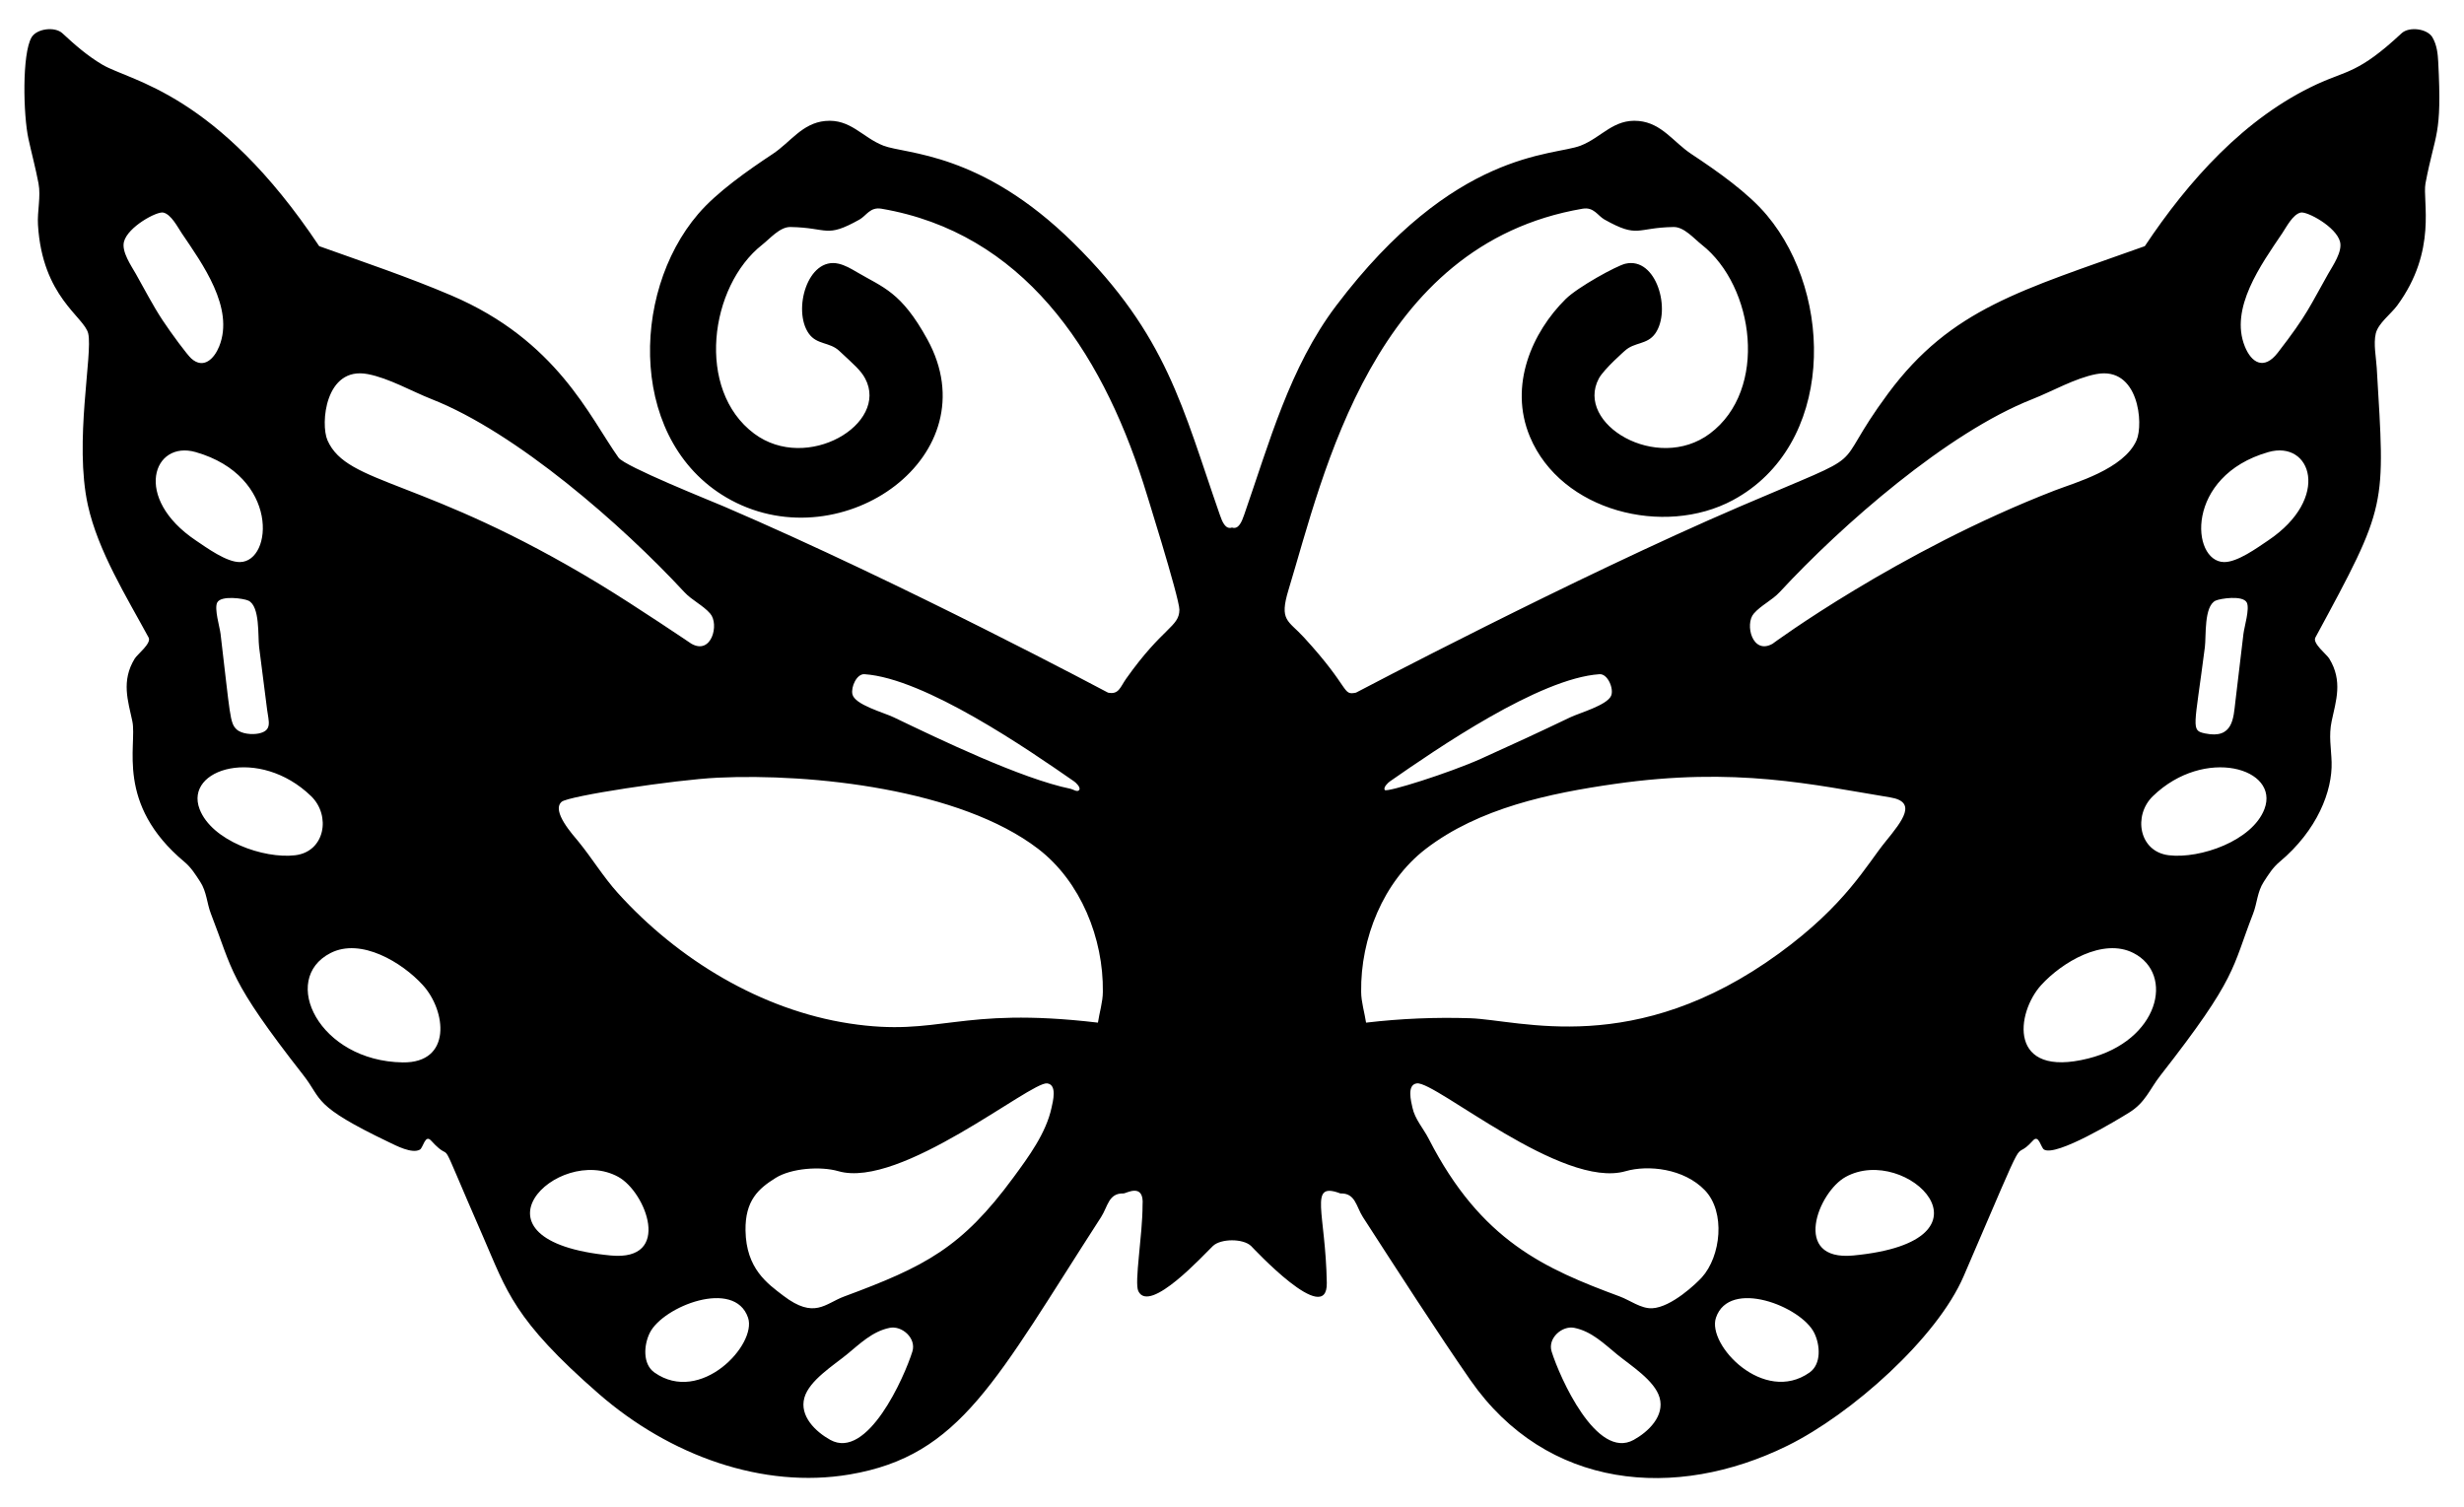 <?xml version="1.0" encoding="utf-8"?>

<!DOCTYPE svg PUBLIC "-//W3C//DTD SVG 1.1//EN" "http://www.w3.org/Graphics/SVG/1.1/DTD/svg11.dtd">
<svg version="1.1" id="Layer_1" xmlns="http://www.w3.org/2000/svg" xmlns:xlink="http://www.w3.org/1999/xlink" x="0px" y="0px"
	 viewBox="0 0 2612 1597.552" enable-background="new 0 0 2612 1597.552" xml:space="preserve">
<path d="M2584.664,65.36c-0.426-8.084-1.323-17.646-6.184-25.866c-5.4-9.132-24.638-11.692-32.689-4.183
	c-45.585,42.511-57.747,39.178-89.76,53.981c-76.568,35.407-136.225,102.37-182.396,171.648
	c-130.361,46.721-205.274,65.955-272.138,156.197c-65.754,88.744-7.856,55.725-157.034,119.791
	c-176.354,75.738-407.032,197.318-407.032,197.318c-15.072,3.087-5.113-4.056-55.329-58.736
	c-16.663-18.144-26.22-17.337-16.206-50.212c37.38-122.718,89.331-366.023,311.676-404.053c12.143-2.077,15.951,7.385,23.36,11.52
	c36.125,20.166,33.036,8.566,73.138,7.868c11.191-0.195,21.632,12.266,29.902,18.775c55.968,44.049,70.659,153.883,8.562,200.233
	c-56.036,41.826-143.229-10.317-117.707-58.325c5.4-10.157,28.628-30.401,27.628-29.469c10.094-9.413,23.612-6.179,32.18-18.274
	c17.397-24.557,1.328-81.713-31.62-74.027c-9.317,2.173-50.424,24.701-63.36,37.507c-35.22,34.867-60.657,91.398-37.839,145.916
	c33.186,79.29,142.367,106.273,215.042,67.269c107.653-57.776,107.948-216.432,36.258-301.962
	c-19.763-23.771-52.966-47.011-80.292-65.107c-18.751-12.411-31.189-32.597-55.575-34.918
	c-26.887-2.559-39.257,17.403-61.704,26.146c-29.113,11.339-133.869,3.865-259.255,169.84
	c-49.304,65.264-70.797,145.309-97.358,221.388c-2.476,7.092-5.776,15.96-12.932,13.62c-7.156,2.34-10.456-6.528-12.932-13.62
	c-39.642-113.549-55.654-189.834-154.88-287.843c-98.316-97.11-178.022-94.15-201.732-103.384
	c-22.447-8.743-34.817-28.705-61.704-26.146c-24.386,2.321-36.824,22.508-55.575,34.918c-26.255,17.387-59.239,40.45-79.033,63.616
	c-72.884,85.001-73.359,245.298,34.999,303.453c118.688,63.699,275.341-47.763,207.927-170.457
	c-27.771-50.544-46.732-54.848-74.796-71.364c-6.124-3.604-12.368-7.257-19.289-8.872c-32.857-7.665-49.061,49.409-31.621,74.027
	c8.569,12.095,22.086,8.86,32.18,18.274c15.995,14.916,22.996,20.756,27.628,29.469c25.483,47.934-61.626,100.184-117.707,58.325
	c-62.097-46.35-47.406-156.184,8.562-200.233c8.27-6.509,18.711-18.969,29.902-18.775c40.431,0.704,37.077,12.262,73.138-7.868
	c7.409-4.136,11.216-13.598,23.36-11.52c148.793,25.45,231.797,148.138,277.674,291.274c0.326,1.016,38.276,121.559,38.135,133.887
	c-0.211,18.338-17.559,18.139-56.368,72.942c-6.466,9.131-7.828,17.248-19.301,14.898c0,0-216.789-115.616-407.032-197.318
	c-13.819-5.935-105.176-42.412-111.828-51.763c-30.922-43.47-65.354-124.21-177.116-171.92
	c-45.799-19.551-93.205-35.451-140.228-52.304C229.759,97.981,138.388,86.136,108.654,68.641
	c-15.597-9.177-29.256-21.03-42.445-33.33c-8.051-7.508-27.29-4.949-32.689,4.183c-10.323,17.459-8.879,82.442-3.372,107.647
	c3.428,15.687,7.716,31.593,10.674,47.286c2.667,14.146-1.432,29.336-0.568,43.817c4.581,76.809,49.108,97.479,53.27,115.306
	c5.026,21.576-15.177,114.895-0.372,181.932c10.74,48.628,40.856,96.902,64.404,140.38c3.278,6.053-11.929,17.741-14.695,22.234
	c-14.626,23.759-7.09,45.025-2.576,66.395c5.389,25.51-18.623,87.461,55.36,149.278c7.066,5.904,11.591,13.286,16.59,20.946
	c6.956,10.661,7.022,22.775,11.332,33.833c23.771,60.994,18.196,69.175,98.141,171.362c20.458,26.15,8.815,31.729,90.831,70.988
	c7.302,3.495,24.318,12.49,32.587,7.744c3.46-1.985,5.51-16.485,11.76-9.632c27.766,30.442,0.675-23.084,55.515,102.597
	c24.628,56.442,31.97,87.184,122.391,165.936c75.488,65.746,174.089,100.994,265.878,85.466
	c117.951-19.954,154.826-99.898,266.541-272.826c7.196-11.139,7.892-25.656,23.901-25.067c2.443,0.09,22.023-11.95,20.085,12.475
	c0,32.01-8.905,81.848-4.506,91.038c11.891,24.837,69.811-39.046,79.125-47.865c8.347-7.902,31.875-8.041,40.369,0
	c1.936,1.833,81.142,87.465,80.316,39.236c-1.285-74.904-19.417-107.078,13.31-95.309c0.365,0.131,0.727,0.438,1.078,0.425
	c16.01-0.589,16.705,13.928,23.901,25.067c32.934,50.98,80.753,125.145,113.907,172.768
	c80.906,116.215,217.428,127.993,336.083,69.599c68.11-33.519,158.675-114.287,186.829-179.711
	c74.769-173.751,48.296-115.934,73.486-143.807c6.251-6.917,8.323,7.627,11.78,9.611c13.149,7.546,77.227-31.234,90.083-39.201
	c17.487-10.837,21.541-24.456,33.334-39.531c82.062-104.894,75.351-112.886,98.141-171.362c4.31-11.058,4.375-23.171,11.332-33.833
	c4.999-7.661,9.524-15.042,16.59-20.946c40.295-33.669,56.231-75.367,55.315-105.914c-0.451-15.039-3.208-27.96,0.046-43.365
	c4.516-21.38,12.05-42.635-2.576-66.395c-2.766-4.493-17.973-16.181-14.695-22.234c77.104-142.36,73.821-137.53,65.075-285.863
	c-0.665-11.269-3.628-25.349-1.042-36.449c2.523-10.81,16.229-20.826,22.717-29.663c42.96-58.527,26.532-111.145,29.985-129.46
	C2581.523,139.557,2588.882,145.447,2584.664,65.36z M916.382,714.69c64.022,4.279,173.783,79.958,222.333,113.703
	c1.721,1.196,7.25,6.288,5.323,9.045c-1.9,2.72-6.458-0.704-9.114-1.247c-52.196-10.685-139.365-52.703-187.389-75.746
	c-10.909-5.234-41.58-13.34-43.952-24.584C901.945,728.099,908.231,714.145,916.382,714.69z M274.278,777.52
	c-6.805,1.417-18.246,0.624-23.585-4.438c-7.146-6.781-6.593-14.707-16.895-101.196c-0.87-7.301-6.838-26.655-3.55-33.133
	c4.029-7.937,28.308-4.334,33.111-2.035c12.488,5.975,9.865,37.71,11.326,49.157c2.827,22.145,5.654,44.29,8.482,66.436
	C284.76,764.792,288.969,774.461,274.278,777.52z M143.991,290.296c-4.941-8.697-15.264-23.494-12.593-33.978
	c4.032-15.824,34.954-32.597,41.769-30.986c8.381,1.991,15.105,15.382,19.515,21.92c21.716,32.193,56.124,79.168,39.666,119.957
	c-5.214,12.924-16.49,24.586-29.61,12.778c-4.263-3.837-20.914-26.206-30.417-40.577
	C161.937,323.704,153.294,306.67,143.991,290.296z M207.411,479.241c88.921,25.425,81.991,115.963,47.008,116.583
	c-14.244,0.252-35.424-15.277-46.769-22.888C140.394,527.82,162.443,466.383,207.411,479.241z M312.887,906.62
	c-33.314,3.975-88.465-15.337-101.296-48.888c-16.509-43.18,63.226-66.946,118.184-13.795
	C350.961,864.428,344.676,902.827,312.887,906.62z M426.949,1126.2c-88.743-1.276-130.818-88.096-76.626-115.9
	c32.338-16.592,76.046,9.95,97.856,33.894C473.288,1071.76,479.174,1126.952,426.949,1126.2z M347.174,466.79
	c-7.665-17.349-2.504-78.841,42.671-70.227c22.504,4.291,46.49,18.215,67.859,26.613c89.639,35.227,201.877,133.352,267.648,204.389
	c8.296,8.96,19.726,13.906,27.527,22.889c9.782,11.264,1.478,44.263-20.048,31.884c0,0-58.492-39.59-97.384-63.177
	C448.641,505.866,368.348,514.716,347.174,466.79z M647.432,1330.889c-161.63-15.387-56.347-118.691,7.992-83.34
	C684.658,1263.611,713.23,1337.152,647.432,1330.889z M693.727,1454.916c-12.621-8.909-11.318-29.083-4.914-42.011
	c13.952-28.166,90.023-57.856,104.166-16.064C802.611,1425.316,742.743,1489.513,693.727,1454.916z M967.171,1432.71
	c-8.515,27.189-47.584,115.427-87.011,93.636c-15.412-8.519-32.994-25.24-27.427-44.812c5.169-18.172,30.701-34.063,44.842-45.625
	c13.986-11.435,27.155-24.623,45.606-28.341C956.04,1404.978,971.613,1418.523,967.171,1432.71z M1114.737,1174.088
	c-5.751,27.007-24.27,52.066-40.343,73.939c-54.935,74.761-93.71,94.525-179.528,126.328c-20.205,7.488-31.476,24.299-64.431-0.799
	c-16.927-12.891-39.506-28.634-40.139-69.155c-0.499-31.924,13.82-44.441,31.867-55.707c16.644-10.39,47.665-12.64,66.631-7.166
	c65.83,18.999,203.887-95.268,221.239-93.095C1120.998,1149.807,1116.071,1167.823,1114.737,1174.088z M1163.877,1084.057
	c-149.841-17.636-167.133,15.648-263.604,0.863c-93.226-14.287-181.506-67.535-245.511-138.486
	c-15.197-16.846-27.119-36.602-41.483-54.225c-5.772-7.082-29.15-32.466-17.896-42.27c7.092-6.173,120.225-23.414,165.597-25.565
	c99.674-4.726,256.964,12.093,339.514,75.424c45.128,34.622,69.361,94.953,68.589,151.562
	C1169.082,1061.955,1165.432,1073.545,1163.877,1084.057z M2337.315,685.876c1.461-11.447-1.161-43.183,11.326-49.157
	c4.636-2.218,28.994-6.076,33.111,2.035c3.288,6.478-2.68,25.831-3.55,33.133c-0.321,2.698-8.248,69.25-8.619,72.359
	c-1.997,16.771-2.346,39.42-31.861,33.274C2321.986,774.243,2326.268,772.412,2337.315,685.876z M1473.285,828.393
	c49.942-34.713,158.38-109.429,222.333-113.703c8.793-0.588,15.417,15.698,12.26,22.882c-4.429,10.076-33.647,18.187-43.414,22.874
	c-31.244,14.991-62.7,29.539-94.306,43.749c-33.925,15.253-100.202,36.1-102.197,33.244
	C1466.035,834.681,1471.563,829.59,1473.285,828.393z M1448.123,1084.057c-1.555-10.512-5.205-22.102-5.205-32.697
	c-0.773-56.609,23.461-116.939,68.589-151.562c56.332-43.218,131.364-58.948,200.399-68.816
	c128.517-18.371,209.897,0.856,291.798,14.291c28.831,4.729,13.543,24.208-4.983,46.937
	c-20.221,24.808-41.821,66.684-112.576,118.262c-153.418,111.837-274.794,70.593-328.03,68.901
	C1522.189,1078.231,1485.377,1079.672,1448.123,1084.057z M1731.841,1526.346c-39.427,21.791-78.496-66.447-87.011-93.636
	c-4.45-14.214,11.157-27.727,23.99-25.142c18.451,3.717,31.62,16.905,45.606,28.341c14.141,11.562,39.674,27.454,44.842,45.625
	C1764.835,1501.107,1747.253,1517.827,1731.841,1526.346z M1751.303,1386.834c-11.728,0.527-23.439-8.502-34.169-12.479
	c-79.47-29.451-147.116-58.748-202.626-167.201c-5.607-10.955-14.617-20.724-17.245-33.067c-1.334-6.263-6.26-24.28,4.704-25.652
	c19.747-2.472,153.974,112.508,221.239,93.095c23.797-6.868,61.827-2.974,84.095,20.24c22.123,23.062,16.987,69.967-3.27,92.378
	C1798.564,1360.196,1771.789,1385.914,1751.303,1386.834z M1918.273,1454.916c-48.549,34.268-108.996-29.269-99.252-58.074
	c14.142-41.792,90.214-12.103,104.166,16.064C1929.591,1425.833,1930.895,1446.007,1918.273,1454.916z M1964.568,1330.889
	c-65.563,6.241-37.513-67.119-7.992-83.34C2020.979,1212.162,2126.103,1315.511,1964.568,1330.889z M1879.169,682.339
	c-21.53,12.382-29.824-20.626-20.047-31.884c7.801-8.983,19.231-13.929,27.527-22.889c66.13-71.425,177.794-169.077,267.648-204.389
	c21.369-8.398,45.355-22.321,67.859-26.613c45.121-8.605,50.336,52.876,42.671,70.227c-13.591,30.758-65.537,44.929-86.684,53.125
	C2011.958,584.318,1878.169,682.914,1879.169,682.339z M2213.686,1122.05c-85.499,21.447-76.717-48.376-49.865-77.855
	c21.81-23.944,65.518-50.486,97.856-33.894C2305.605,1032.839,2288.537,1103.272,2213.686,1122.05z M2400.409,857.732
	c-12.831,33.551-67.981,52.863-101.296,48.888c-31.789-3.793-38.075-42.192-16.888-62.683
	C2336.98,790.982,2416.998,814.343,2400.409,857.732z M2404.351,572.936c-11.345,7.61-32.525,23.14-46.769,22.888
	c-35.23-0.624-41.496-91.277,47.008-116.583C2450.199,466.2,2471.242,528.064,2404.351,572.936z M2468.01,290.296
	c-19.396,34.138-21.725,42.663-53.421,83.599c-14.573,18.824-27.853,10.873-34.937-6.686
	c-16.281-40.353,17.174-86.614,39.666-119.957c4.41-6.538,11.134-19.928,19.515-21.92c6.723-1.589,37.707,15.045,41.769,30.986
	C2483.274,266.801,2472.951,281.599,2468.01,290.296z"/>
</svg>
